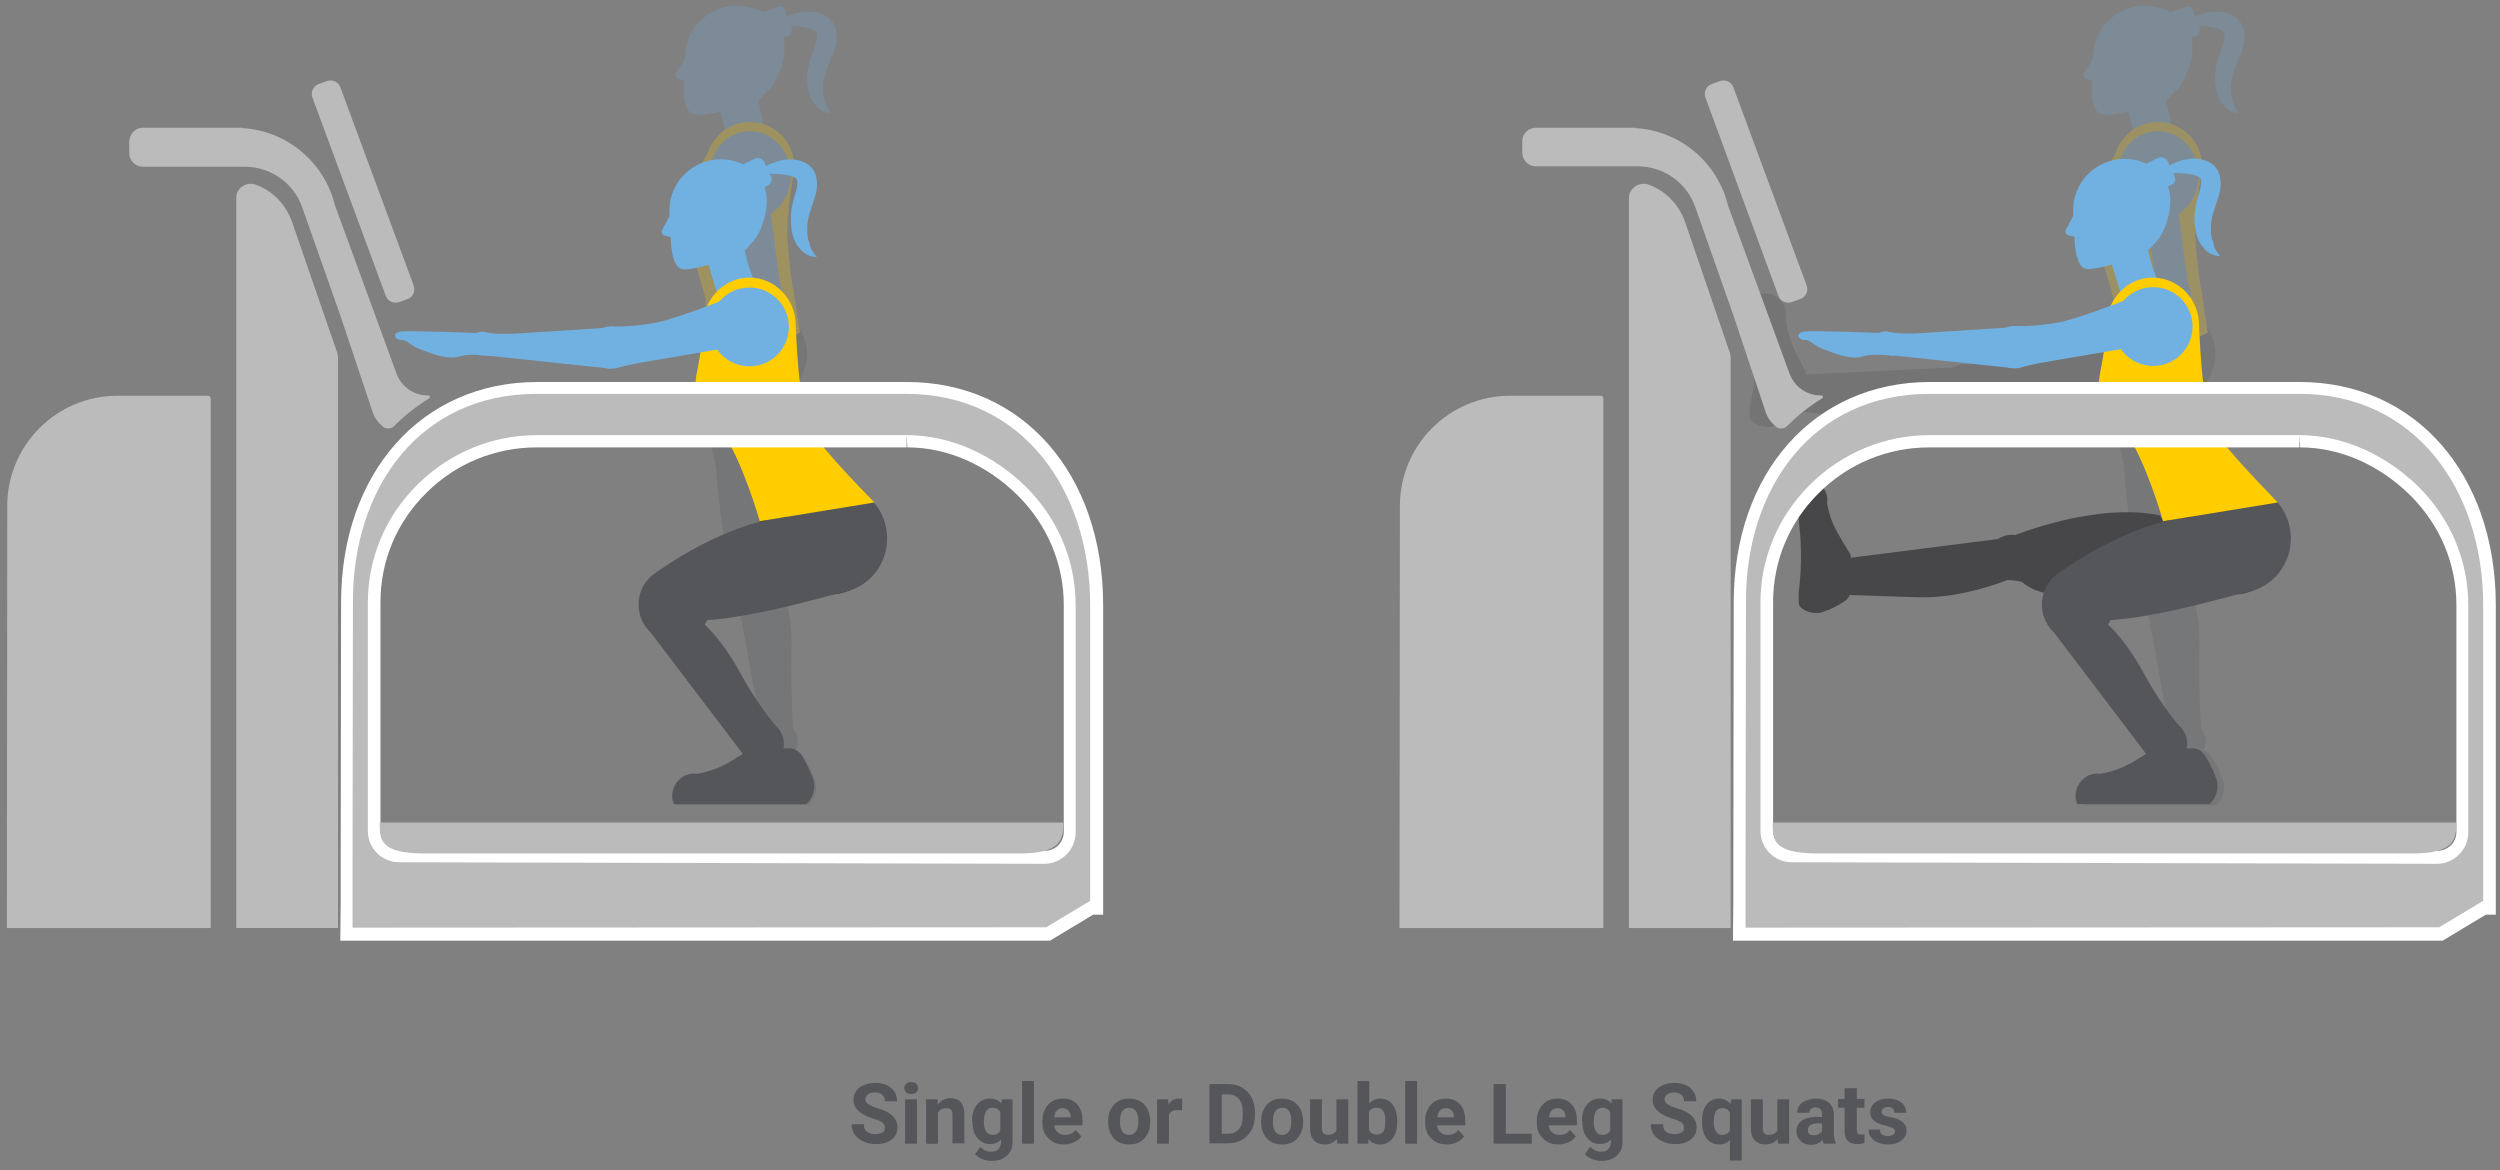 <?xml version="1.0" encoding="utf-8"?>
<svg xmlns="http://www.w3.org/2000/svg" xmlns:xlink="http://www.w3.org/1999/xlink" version="1.1" id="Layer_1" x="0px" y="0px" viewBox="0 0 653.8 306" style="enable-background:new 0 0 653.8 306;">
<rect x="0" y="0" width="653.8" height="306" fill="#808080" stroke="none"/>
<style type="text/css">
	.st0{opacity:0.24;}
	.st1{clip-path:url(#SVGID_2_);fill:#54565A;}
	.st2{clip-path:url(#SVGID_2_);fill:#71B1E2;}
	.st3{clip-path:url(#SVGID_2_);fill:#FFCD00;}
	.st4{opacity:0.22;}
	.st5{clip-path:url(#SVGID_4_);fill:#54565A;}
	.st6{clip-path:url(#SVGID_4_);fill:#71B1E2;}
	.st7{clip-path:url(#SVGID_4_);fill:#FFCD00;}
	.st8{clip-path:url(#SVGID_4_);fill:#47474A;}
	.st9{fill:#47474A;}
	.st10{fill:#2D2A26;}
	.st11{fill:#71B1E2;}
	.st12{fill:#54565A;}
	.st13{fill:#0075C9;}
	.st14{fill:#FFCD00;}
	.st15{fill:#FFFFFF;}
	.st16{fill:#BBBBBB;}
</style>
<g>
	<g class="st0">
		<g>
			<defs>
				<rect id="SVGID_1_" x="176.3" y="1.5" width="42.5" height="209.1"/>
			</defs>
			<clipPath id="SVGID_2_">
				<use xlink:href="#SVGID_1_" style="overflow:visible;"/>
			</clipPath>
			<path class="st1" d="M213,203.7c-0.7-2.1-1.9-4.4-2.9-5.9c-0.7-1.1-1.9-1.8-3.3-1.8h-9.7c0,0-1.4,0.9-6,3.7&#xA;				c-3.7,2.1-7.1,2.8-8.5,3c-0.2,0-0.4-0.1-0.6-0.1c-3.1,0-5.7,2.6-5.7,5.9c0,0.8,0.2,1.4,0.4,2.1h7.5h3h16.9h3.6h3.6&#xA;				c1.1-0.9,1.8-2.2,2-3.6c0-0.1,0.1-0.2,0.1-0.4c0-0.1,0-0.2,0-0.3c0-0.1,0-0.2,0-0.3C213.5,205.2,213.3,204.4,213,203.7"/>
			<path class="st2" d="M197.7,2.4c-7.1-2.7-15,0.8-17.7,7.9c-0.6,1.6-0.9,3.4-0.9,5.2l-2.3,3.5c-0.3,0.5-0.2,1.2,0.4,1.5l1.7,0.6&#xA;				c-0.2,3.7,0.1,7.2,1.8,8.5c1.6,1.2,11.9-0.8,18-3.7l1.2-1.2c1.7-1.4,3-3.4,4.1-6.3C206.7,11.3,204.8,5.1,197.7,2.4"/>
			<path class="st2" d="M204,5.1c1.4-0.8,2.9-1.4,4.5-1.7c1.6-0.3,3.3-0.5,5.3-0.1c1,0.2,2,0.6,3,1.5c1,0.8,1.6,2.1,1.9,3.3&#xA;				c0.4,2.4-0.2,4.2-0.8,5.8l-0.9,2.1c-0.3,0.6-0.5,1.3-0.7,1.9c-0.5,1.3-0.8,2.5-1,3.8c-0.1,1.3-0.2,2.5,0.2,3.7&#xA;				c0.2,0.6,0.2,1.6,0.5,2.1c0.4,0.5,0.8,1.7,1.4,2.1c-0.9-0.1-1.8-0.3-2.6-0.8c-0.8-0.5-1.5-1.2-2-1.9c-1.1-1.5-1.5-3.4-1.7-5.1&#xA;				c-0.1-1.8,0-3.5,0.5-5.1c0.2-0.8,0.4-1.6,0.7-2.4l0.8-2.1c0.5-1.2,0.7-2.4,0.6-3c0-0.3-0.1-0.4-0.2-0.7c-0.1-0.2-0.5-0.5-0.9-0.7&#xA;				c-1-0.4-2.3-0.7-3.7-0.9c-1.4-0.2-2.9-0.2-4.4-0.3L204,5.1z"/>
			<path class="st2" d="M206.3,9.3l-3.8,1.4c-0.7,0.3-1.4-0.1-1.7-0.8l-1.9-5.1c-0.3-0.7,0.1-1.4,0.8-1.7l3.8-1.4&#xA;				c0.7-0.3,1.4,0.1,1.7,0.8l1.9,5.1C207.3,8.3,207,9,206.3,9.3"/>
			<path class="st2" d="M187.7,25.7l2.8,12.8l9.7-4.4c0,0-2.8-8.5-1.4-10.7L187.7,25.7z"/>
			<path class="st1" d="M189.5,100.4c4.3,5.2,12,5.8,17.2,1.5c5.2-4.3,5.8-12,1.5-17.2c-4.3-5.2-12-5.8-17.2-1.5&#xA;				C185.9,87.6,185.2,95.3,189.5,100.4"/>
			<path class="st1" d="M184.5,86.8c0,0-0.6,16.6,1.3,28.2c1.9,11.6,5.6,19.5,5.6,19.5l12.1-34.7L184.5,86.8z"/>
			<path class="st3" d="M177.7,52.9C177.7,52.8,177.7,52.8,177.7,52.9l7.4-12.9c0.5-1.6,1.3-3,2.4-4.2l0,0l0,0&#xA;				c2.1-2.4,5.2-3.9,8.6-3.9c6.4,0,11.6,5.2,11.6,11.6c0,0.3,0,0.6,0,0.9l0,0c0,0,0,0,0,0c-0.1,0.8-0.2,1.6-0.4,2.4&#xA;				c-0.6,3.7-1.7,10.9-1.3,16.4c0.3,4.7,0.9,9.1,1.3,11.8c0.3,0.9,0.4,1.9,0.5,3l1.4,9c0,0-10.4,6-24.6,1.6V78.4&#xA;				c0,0-3-11.7-5.3-15.5c-1.5-1.6-2.5-3.8-2.5-6.2C176.8,55.4,177.1,54.1,177.7,52.9"/>
			<path class="st1" d="M189.6,141.7c0.9,3.8,4.8,6.1,8.6,5.1c3.8-0.9,6.1-4.8,5.1-8.6c-0.9-3.8-4.8-6.1-8.6-5.1&#xA;				C190.9,134.1,188.6,137.9,189.6,141.7"/>
			<path class="st1" d="M198.7,195c0.7,2.7,3.4,4.3,6.1,3.7c2.7-0.7,4.3-3.4,3.7-6.1c-0.7-2.7-3.4-4.3-6.1-3.7&#xA;				C199.7,189.6,198,192.3,198.7,195"/>
			<path class="st1" d="M191.7,92.3l-4.7,1.1c0,0-0.4,18.2,0.2,27.9c0.6,9.6,2.1,18.9,2.1,18.9l14,0.8c0,0,4.1-22.2,4.2-29.5&#xA;				c0.1-7.3,2.8-21.3,2.8-21.3l-8.5,1.5l-9.8,1.1l-0.6-1.1L191.7,92.3z"/>
			<path class="st1" d="M201.5,143.4c0,0,5.8,13.2,5.5,25.5c-0.3,12.3,0.5,22.7,0.5,22.7l-8.2,0.1c0,0-7.9-43.7-8.6-46.4&#xA;				c-0.7-2.7,0.8-6.8,0.8-6.8L201.5,143.4z"/>
			<path class="st2" d="M197.6,119.2c-5.7,0-5.4-2.3-5.3-5.3c0.1-2.9,2.6-5.3,5.6-5.3c3,0,5.4,2.3,5.3,5.3&#xA;				C203.1,116.8,203.1,119.2,197.6,119.2"/>
			<polyline class="st2" points="202.8,112.2 200.4,105.8 195.6,105.3 192.6,112.5"/>
			<path class="st2" d="M202.4,73.1c2.3,1.3,3.1,4.2,1.7,6.5c-1.3,2.3-4.2,3.1-6.5,1.7c-2.3-1.3-3.1-4.2-1.7-6.5&#xA;				C197.2,72.6,200.1,71.8,202.4,73.1"/>
			<path class="st2" d="M199.4,103.8c1.3,0.7,1.7,2.3,1,3.6c-0.7,1.3-2.3,1.7-3.6,1c-1.3-0.7-1.7-2.3-1-3.6&#xA;				C196.5,103.5,198.1,103.1,199.4,103.8"/>
			<path class="st2" d="M200.2,45.9c0,0,2.3,16.3,3,22.6c0.8,6.3,1.4,8,1.4,8l-9.5,1c0,0,0.3-4.6-0.4-10c-0.7-5.4-5.7-18.5-5.7-18.5&#xA;				l3-3.5L200.2,45.9z"/>
			<path class="st2" d="M195.5,79c0,0,0.4,13.5,0.6,18.9c0.2,5.4-0.5,7.3-0.5,7.3l5,1l0.2-0.3l4-28.3l-6.1-1.1L195.5,79z"/>
			<path class="st2" d="M196.7,37.1c4.9,0.2,8.7,4.3,8.5,9.2c-0.2,4.9-4.3,8.7-9.2,8.5c-4.9-0.2-8.7-4.3-8.5-9.2&#xA;				C187.8,40.7,191.9,36.9,196.7,37.1"/>
			<path class="st2" d="M196.5,34.3c5.9,0.2,10.5,5.6,10.3,12c-0.2,6.4-5.1,11.4-11,11.2c-5.9-0.2-10.5-5.6-10.3-12&#xA;				C185.7,39.1,190.6,34.1,196.5,34.3"/>
		</g>
	</g>
	<g class="st4">
		<g>
			<defs>
				<rect id="SVGID_3_" x="457.6" y="1.5" width="129.5" height="209.1"/>
			</defs>
			<clipPath id="SVGID_4_">
				<use xlink:href="#SVGID_3_" style="overflow:visible;"/>
			</clipPath>
			<path class="st5" d="M581.2,203.7c-0.7-2.1-1.9-4.4-2.9-5.9c-0.7-1.1-1.9-1.8-3.3-1.8h-9.7c0,0-1.4,0.9-6,3.7&#xA;				c-3.6,2.1-7.1,2.8-8.5,3c-0.2,0-0.4-0.1-0.6-0.1c-3.1,0-5.7,2.6-5.7,5.9c0,0.8,0.2,1.4,0.4,2.1h7.5h3h16.9h3.6h3.6&#xA;				c1.1-0.9,1.8-2.2,2-3.6c0-0.1,0.1-0.2,0.1-0.4c0-0.1,0-0.2,0-0.3c0-0.1,0-0.2,0-0.3C581.7,205.2,581.5,204.4,581.2,203.7"/>
			<path class="st6" d="M565.9,2.4c-7.1-2.7-15,0.8-17.7,7.9c-0.6,1.6-0.9,3.4-0.9,5.2l-2.3,3.5c-0.3,0.5-0.2,1.2,0.4,1.5l1.7,0.6&#xA;				c-0.2,3.7,0.1,7.2,1.8,8.5c1.6,1.2,11.9-0.8,18-3.7l1.2-1.2c1.7-1.4,3-3.4,4.1-6.3C574.9,11.3,573,5.1,565.9,2.4"/>
			<path class="st6" d="M572.2,5.1c1.4-0.8,2.9-1.4,4.5-1.7c1.6-0.3,3.3-0.5,5.3-0.1c1,0.2,2,0.6,3,1.5c1,0.8,1.6,2.1,1.9,3.3&#xA;				c0.4,2.4-0.2,4.2-0.8,5.8l-0.9,2.1c-0.3,0.6-0.5,1.3-0.7,1.9c-0.5,1.3-0.8,2.5-1,3.8c-0.1,1.3-0.2,2.5,0.2,3.7&#xA;				c0.2,0.6,0.2,1.6,0.5,2.1c0.4,0.5,0.8,1.7,1.4,2.1c-0.9-0.1-1.8-0.3-2.6-0.8c-0.8-0.5-1.5-1.2-2-1.9c-1.1-1.5-1.5-3.4-1.7-5.1&#xA;				c-0.1-1.8,0-3.5,0.4-5.1c0.2-0.8,0.4-1.6,0.7-2.4l0.8-2.1c0.5-1.2,0.7-2.4,0.6-3c0-0.3-0.1-0.4-0.2-0.7c-0.1-0.2-0.5-0.5-0.9-0.7&#xA;				c-1-0.4-2.3-0.7-3.7-0.9c-1.4-0.2-2.9-0.2-4.4-0.3L572.2,5.1z"/>
			<path class="st6" d="M574.5,9.3l-3.8,1.4c-0.7,0.3-1.4-0.1-1.7-0.8l-1.9-5.1c-0.3-0.7,0.1-1.4,0.8-1.7l3.8-1.4&#xA;				c0.7-0.3,1.4,0.1,1.7,0.8l1.9,5.1C575.5,8.3,575.2,9,574.5,9.3"/>
			<path class="st6" d="M555.9,25.7l2.8,12.8l9.7-4.4c0,0-2.8-8.5-1.4-10.7L555.9,25.7z"/>
			<path class="st5" d="M557.8,100.4c4.3,5.2,12,5.8,17.2,1.5c5.2-4.3,5.8-12,1.5-17.2c-4.3-5.2-12-5.8-17.2-1.5&#xA;				C554.1,87.6,553.4,95.3,557.8,100.4"/>
			<path class="st5" d="M552.8,86.8c0,0-0.6,16.6,1.3,28.2c1.9,11.6,5.6,19.5,5.6,19.5l12.1-34.7L552.8,86.8z"/>
			<path class="st7" d="M545.9,52.9C545.9,52.8,546,52.8,545.9,52.9l7.4-12.9c0.5-1.6,1.3-3,2.4-4.2l0,0l0,0&#xA;				c2.1-2.4,5.2-3.9,8.6-3.9c6.4,0,11.6,5.2,11.6,11.6c0,0.3,0,0.6,0,0.9l0,0c0,0,0,0,0,0c-0.1,0.8-0.2,1.6-0.4,2.4&#xA;				c-0.6,3.7-1.7,10.9-1.3,16.4c0.3,4.7,0.9,9.1,1.3,11.8c0.3,0.9,0.4,1.9,0.5,3l1.4,9c0,0-10.4,6-24.6,1.6V78.4&#xA;				c0,0-3-11.7-5.3-15.5c-1.5-1.6-2.5-3.8-2.5-6.2C545,55.4,545.4,54.1,545.9,52.9"/>
			<path class="st5" d="M557.8,141.7c0.9,3.8,4.8,6.1,8.6,5.1c3.8-0.9,6.1-4.8,5.1-8.6c-0.9-3.8-4.8-6.1-8.6-5.1&#xA;				C559.2,134.1,556.9,137.9,557.8,141.7"/>
			<path class="st5" d="M566.9,195c0.7,2.7,3.4,4.3,6.1,3.7c2.7-0.7,4.3-3.4,3.7-6.1c-0.7-2.7-3.4-4.3-6.1-3.7&#xA;				C567.9,189.6,566.3,192.3,566.9,195"/>
			<path class="st5" d="M559.9,92.3l-4.7,1.1c0,0-0.4,18.2,0.2,27.9c0.6,9.6,2.1,18.9,2.1,18.9l14,0.8c0,0,4.1-22.2,4.2-29.5&#xA;				c0.1-7.3,2.8-21.3,2.8-21.3l-8.5,1.5l-9.8,1.1l-0.6-1.1L559.9,92.3z"/>
			<path class="st5" d="M569.7,143.4c0,0,5.8,13.2,5.5,25.5c-0.3,12.3,0.5,22.7,0.5,22.7l-8.2,0.1c0,0-7.9-43.7-8.6-46.4&#xA;				c-0.7-2.7,0.8-6.8,0.8-6.8L569.7,143.4z"/>
			<path class="st6" d="M565.9,119.2c-5.7,0-5.4-2.3-5.3-5.3c0.1-2.9,2.6-5.3,5.6-5.3c3,0,5.4,2.3,5.3,5.3&#xA;				C571.4,116.8,571.3,119.2,565.9,119.2"/>
			<polyline class="st6" points="571,112.2 568.6,105.8 563.9,105.3 560.9,112.5"/>
			<path class="st6" d="M570.6,73.1c2.3,1.3,3.1,4.2,1.7,6.5c-1.3,2.3-4.2,3.1-6.5,1.7c-2.3-1.3-3.1-4.2-1.7-6.5&#xA;				C565.4,72.6,568.3,71.8,570.6,73.1"/>
			<path class="st6" d="M567.6,103.8c1.3,0.7,1.7,2.3,1,3.6c-0.7,1.3-2.3,1.7-3.6,1c-1.3-0.7-1.7-2.3-1-3.6&#xA;				C564.7,103.5,566.3,103.1,567.6,103.8"/>
			<path class="st6" d="M568.4,45.9c0,0,2.3,16.3,3,22.6c0.8,6.3,1.4,8,1.4,8l-9.5,1c0,0,0.3-4.6-0.4-10c-0.7-5.4-5.7-18.5-5.7-18.5&#xA;				l3-3.5L568.4,45.9z"/>
			<path class="st6" d="M563.7,79c0,0,0.4,13.5,0.6,18.9c0.2,5.4-0.5,7.3-0.5,7.3l5,1l0.2-0.3l4-28.3l-6.1-1.1L563.7,79z"/>
			<path class="st6" d="M565,37.1c4.9,0.2,8.7,4.3,8.5,9.2c-0.2,4.9-4.3,8.7-9.2,8.5c-4.9-0.2-8.7-4.3-8.5-9.2&#xA;				C556,40.7,560.1,36.9,565,37.1"/>
			<path class="st6" d="M564.7,34.3c5.9,0.2,10.5,5.6,10.3,12c-0.2,6.4-5.1,11.4-11,11.2c-5.9-0.2-10.5-5.6-10.3-12&#xA;				C553.9,39.1,558.8,34.1,564.7,34.3"/>
			<path class="st8" d="M508.4,105.2c-1.8-3.4-0.6-7.5,2.6-9.2c3.3-1.7,7.4-0.4,9.2,2.9c1.8,3.4,0.8,10.5-2.6,9.2&#xA;				C510,105.4,510.2,108.6,508.4,105.2"/>
			<path class="st8" d="M553.7,93.2c-16.5-5-38.9,2.3-38.9,2.3s-5.1,11.2,6.9,15.4c12,4.2,41.3,5.1,41.3,5.1L553.7,93.2z"/>
			<path class="st8" d="M512.4,106.9c0,0-12.1,4-23.7,2.7c-11.5-1.3-17.9-2-17.9-2l0.2-9.6l45.9-2.2L512.4,106.9z"/>
			<path class="st8" d="M463.8,111.4c2-0.5,4.2-1.5,5.7-2.2c1.1-0.6,1.9-1.7,2-3l0.7-9c0,0-0.8-1.4-3-5.9c-1.7-3.6-2.1-6.9-2.2-8.2&#xA;				c0-0.2,0.1-0.4,0.1-0.5c0.2-2.9-2-5.5-5.1-5.8c-0.4,0-0.7,0-1.1,0c-0.5,0.1-0.9,0.5-1,1.1l-0.5,6.1l-0.2,2.8l0.1,2.2&#xA;				c0.2,5.7-0.3,11.4-1.6,16.9l-0.2,2.7c0,0.5,0.1,1,0.5,1.3c0.7,0.7,1.6,1.3,2.7,1.5c0.1,0,0.2,0.1,0.4,0.1c0.1,0,0.2,0,0.3,0&#xA;				c0.1,0,0.2,0,0.2,0C462.4,111.8,463.1,111.6,463.8,111.4"/>
		</g>
	</g>
	<path class="st9" d="M597.6,144.7c-1.9,7.6-9.4,12.2-16.8,10.4c-7.4-1.9-11.7-9.5-9.8-17.1c1.9-7.6,9.4-12.2,16.8-10.3&#xA;		C595.1,129.4,599.5,137.1,597.6,144.7"/>
	<path class="st9" d="M520.7,150.3c-2.1-3.2-1.2-7.4,1.9-9.4c3.1-2,7.3-1,9.4,2.2c2.1,3.2,1.7,10.4-1.9,9.4&#xA;		C522.3,150.4,522.8,153.5,520.7,150.3"/>
	<path class="st9" d="M564.9,134.8c-16.8-3.6-38.6,5.4-38.6,5.4s-4.2,11.6,8.1,14.8c12.3,3.3,41.6,1.9,41.6,1.9L564.9,134.8z"/>
	<path class="st9" d="M524.9,151.7c0,0-11.8,4.9-23.4,4.5c-11.6-0.4-18-0.6-18-0.6l-0.6-9.6l45.6-5.8L524.9,151.7z"/>
	<polygon class="st10" points="577.9,129.3 564.2,137.4 571.9,142.9"/>
	<path class="st11" d="M559.4,42.1c-7.1-2.1-14.6,2-16.7,9.1c-0.5,1.6-0.6,3.4-0.5,5.2l-1.9,3.6c-0.3,0.5-0.1,1.2,0.5,1.5l1.7,0.4&#xA;		c0.1,3.6,0.7,7.1,2.4,8.2c1.7,1.1,11.6-1.7,17.4-5.1l1.1-1.3c1.6-1.5,2.7-3.6,3.5-6.5C568.9,50.1,566.5,44.2,559.4,42.1"/>
	<path class="st11" d="M565.8,44.2c1.3-0.9,2.8-1.6,4.3-2.1c1.6-0.5,3.2-0.8,5.2-0.5c1,0.2,2.1,0.5,3.1,1.2c1,0.7,1.8,1.9,2.1,3.1&#xA;		c0.6,2.3,0.1,4.2-0.4,5.8l-0.7,2.1c-0.2,0.6-0.4,1.3-0.6,1.9c-0.4,1.3-0.6,2.6-0.6,3.8c0,1.2,0,2.5,0.5,3.6c0.2,0.6,0.3,1.5,0.6,2&#xA;		c0.4,0.4,0.9,1.6,1.5,1.9c-0.9,0-1.8-0.2-2.6-0.6c-0.8-0.4-1.5-1-2.1-1.8c-1.2-1.4-1.8-3.2-2-4.9c-0.3-1.7-0.2-3.4,0-5.1&#xA;		c0.1-0.8,0.3-1.6,0.5-2.4l0.6-2.1c0.4-1.2,0.5-2.4,0.4-3c-0.1-0.3-0.1-0.4-0.3-0.6c-0.2-0.2-0.5-0.4-1-0.6c-1-0.3-2.3-0.5-3.7-0.6&#xA;		c-1.4-0.1-2.9,0-4.4,0L565.8,44.2z"/>
	<path class="st12" d="M599.1,140.8c0,7.8-6.1,14.2-13.7,14.2s-13.7-6.3-13.7-14.2c0-7.8,6.1-14.2,13.7-14.2S599.1,133,599.1,140.8"/>
	<path class="st12" d="M552.8,158.1c0,5.4-4.2,9.7-9.4,9.7c-5.2,0-9.4-4.3-9.4-9.7c0-5.4,4.2-9.7,9.4-9.7&#xA;		C548.6,148.4,552.8,152.8,552.8,158.1"/>
	<path class="st11" d="M567.8,48.4l-2.5,1.2c-1,0.4-2.1,0-2.5-0.9L561,45c-0.4-1,0-2.1,0.9-2.5l2.5-1.2c1-0.4,2.1,0,2.5,0.9l1.7,3.7&#xA;		C569.2,46.9,568.7,48,567.8,48.4"/>
	<path class="st12" d="M574.6,135.1c-17.2,0.6-36.1,14.7-36.1,14.7s-1.2,12.2,11.5,12.4c12.7,0.1,40.8-8.4,40.8-8.4L574.6,135.1z"/>
	<path class="st12" d="M550,162.2c0,0,5,3.6,10.6,13.8c5.6,10.2,10.2,14.8,10.2,14.8l-9.5,6.4l-25.9-34.1L550,162.2z"/>
	<path class="st11" d="M551.3,65.8l3.7,12.3l9.1-5.1c0,0-3.4-8.2-2.2-10.4L551.3,65.8z"/>
	<path class="st13" d="M567.9,86.5c-1.8,3.3-5.8,4.5-9.1,2.8c-3.3-1.8-4.5-5.8-2.8-9.1c1.8-3.3,5.8-4.5,9.1-2.8&#xA;		C568.4,79.1,569.7,83.2,567.9,86.5"/>
	<path class="st14" d="M578.6,111.7c-2.8-5.3-3.5-26.6-3.5-26.6c0-6.9-5.4-12.5-12.1-12.5c-5.9,0-10.8,4.4-11.9,10.2l0,0l0,0.1&#xA;		c-0.1,0.7-0.2,1.4-0.2,2.2c0,0,0,0.1,0,0.1l-0.3,3.7c-0.3,3.1-0.9,6.2-1.5,9.3c-0.1,0.7-0.2,1.3-0.2,2c0,1.1,0.2,2.1,0.5,3.1v0&#xA;		c0,0,0,0,0,0c0.6,1.9,1.6,3.6,3,4.9c0.8,1.2,1.9,2.6,3.2,4.4c5.4,7.2,10.1,23.7,10.1,23.7l30-4.9&#xA;		C595.7,131.3,581.4,117.1,578.6,111.7"/>
	<path class="st11" d="M531.7,93.4c-1.4,2.7-4.8,3.7-7.5,2.3c-2.7-1.4-3.7-4.8-2.3-7.5c1.4-2.7,4.8-3.7,7.5-2.3&#xA;		C532.1,87.3,533.1,90.7,531.7,93.4"/>
	<path class="st11" d="M495.8,91.2c-0.8,1.5-2.7,2.1-4.2,1.3c-1.5-0.8-2.1-2.7-1.3-4.2c0.8-1.5,2.7-2.1,4.2-1.3&#xA;		C496,87.8,496.6,89.7,495.8,91.2"/>
	<path class="st11" d="M563.3,89.8c0,0-18.9,3.3-26.2,4.5c-7.3,1.2-9.2,2-9.2,2l-1.5-11c0,0,5.3,0.2,11.6-0.9&#xA;		c6.2-1.1,21.3-7.3,21.3-7.3l4.2,3.3L563.3,89.8z"/>
	<path class="st11" d="M524.6,85.7c0,0-15.7,1-22,1.4c-6.3,0.4-8.5-0.3-8.5-0.3l-0.9,5.8l0.4,0.2l33.1,3.5l1.1-7.2L524.6,85.7z"/>
	<path class="st11" d="M492.4,87.1c0,0-18.1-0.7-20.5-0.4c-2.4,0.3-1.8,2.2,0,2.2c1.8,0,1.9,1.3,5.4,2.6c3.5,1.3,6.9,2.6,9.9,1.7&#xA;		c3-0.9,8.1-0.1,8.1-0.1l-2.6-5.4L492.4,87.1z"/>
	<path class="st12" d="M572,194.5c0,3.2-2.6,5.9-5.7,5.9c-3.1,0-5.7-2.6-5.7-5.9c0-3.2,2.6-5.9,5.7-5.9&#xA;		C569.5,188.6,572,191.2,572,194.5"/>
	<path class="st12" d="M579.5,203.4c-0.7-2.1-1.9-4.4-2.9-5.9c-0.7-1.1-1.9-1.8-3.3-1.8h-9.7c0,0-1.4,0.9-6,3.7&#xA;		c-3.7,2.1-7.1,2.8-8.5,3c-0.2,0-0.4-0.1-0.6-0.1c-3.1,0-5.7,2.6-5.7,5.9c0,0.8,0.2,1.4,0.4,2.1h7.5h3h16.9h3.6h3.6&#xA;		c1.1-0.9,1.8-2.2,2-3.6c0-0.1,0.1-0.2,0.1-0.4c0-0.1,0-0.2,0-0.3c0-0.1,0-0.2,0-0.3C580,204.9,579.8,204.1,579.5,203.4"/>
	<path class="st9" d="M476.8,160c2-0.6,4.1-1.8,5.5-2.7c1.1-0.7,1.7-1.8,1.7-3.1v-9.1c0,0-0.9-1.3-3.4-5.7c-2-3.4-2.6-6.7-2.8-8&#xA;		c0-0.2,0.1-0.4,0.1-0.6c0-3-2.5-5.4-5.5-5.4c-0.4,0-0.7,0-1.1,0.1c-0.5,0.1-0.9,0.6-0.9,1.2v6.2v2.8l0.2,2.2&#xA;		c0.6,5.6,0.5,11.4-0.2,17v2.7c0,0.5,0.2,1,0.6,1.3c0.8,0.7,1.7,1.1,2.8,1.3c0.1,0,0.2,0.1,0.4,0.1c0.1,0,0.2,0,0.3,0&#xA;		c0.1,0,0.2,0,0.2,0C475.4,160.4,476.1,160.3,476.8,160"/>
	<path class="st11" d="M573.4,85.4c0,5.7-4.6,10.3-10.3,10.3c-5.7,0-10.3-4.6-10.3-10.3c0-5.7,4.6-10.3,10.3-10.3&#xA;		C568.8,75.1,573.4,79.7,573.4,85.4"/>
	<path class="st9" d="M230.5,144.7c-1.9,7.6-9.4,12.2-16.8,10.4c-7.4-1.9-11.7-9.5-9.8-17.1c1.9-7.6,9.4-12.2,16.8-10.3&#xA;		C228.1,129.4,232.4,137.1,230.5,144.7"/>
	<polygon class="st10" points="210.8,129.3 197.1,137.4 204.9,142.9"/>
	<path class="st11" d="M192.3,42.2c-7.1-2.1-14.6,2-16.7,9.1c-0.5,1.6-0.6,3.4-0.5,5.2l-1.9,3.6c-0.3,0.5-0.1,1.2,0.5,1.5l1.7,0.4&#xA;		c0.1,3.6,0.7,7.1,2.4,8.2c1.7,1.1,11.6-1.7,17.4-5.1l1.1-1.3c1.6-1.5,2.7-3.6,3.5-6.5C201.9,50.2,199.5,44.3,192.3,42.2"/>
	<path class="st11" d="M198.7,44.4c1.3-0.9,2.8-1.6,4.3-2.1c1.6-0.5,3.2-0.8,5.2-0.5c1,0.2,2.1,0.5,3.1,1.2c1,0.7,1.8,1.9,2.1,3.1&#xA;		c0.6,2.3,0.1,4.2-0.4,5.8l-0.7,2.1c-0.2,0.6-0.4,1.3-0.6,1.9c-0.4,1.3-0.6,2.6-0.6,3.8c0,1.2,0,2.5,0.5,3.6c0.2,0.6,0.3,1.5,0.6,2&#xA;		c0.4,0.4,0.9,1.6,1.5,1.9c-0.9,0-1.8-0.2-2.6-0.6c-0.8-0.4-1.5-1-2.1-1.8c-1.2-1.4-1.8-3.2-2-4.9c-0.3-1.7-0.2-3.4,0-5.1&#xA;		c0.1-0.8,0.3-1.6,0.5-2.4l0.6-2.1c0.4-1.2,0.5-2.4,0.4-3c-0.1-0.3-0.1-0.4-0.3-0.6c-0.2-0.2-0.5-0.4-1-0.6c-1-0.3-2.3-0.5-3.7-0.6&#xA;		c-1.4-0.1-2.9,0-4.4,0L198.7,44.4z"/>
	<path class="st12" d="M232,140.8c0,7.8-6.1,14.2-13.7,14.2s-13.7-6.3-13.7-14.2c0-7.8,6.1-14.2,13.7-14.2S232,133,232,140.8"/>
	<path class="st12" d="M185.8,158.1c0,5.4-4.2,9.7-9.4,9.7c-5.2,0-9.4-4.3-9.4-9.7c0-5.4,4.2-9.7,9.4-9.7&#xA;		C181.6,148.4,185.8,152.8,185.8,158.1"/>
	<path class="st11" d="M200.7,48.6l-2.5,1.2c-1,0.4-2.1,0-2.5-0.9l-1.7-3.7c-0.4-1,0-2.1,0.9-2.5l2.5-1.2c1-0.4,2.1,0,2.5,0.9&#xA;		l1.7,3.7C202.1,47,201.7,48.1,200.7,48.6"/>
	<path class="st12" d="M207.6,135.1c-17.2,0.6-36.1,14.7-36.1,14.7s-1.2,12.2,11.5,12.4c12.7,0.1,40.8-8.4,40.8-8.4L207.6,135.1z"/>
	<path class="st12" d="M183,162.2c0,0,5,3.6,10.6,13.8c5.6,10.2,10.2,14.8,10.2,14.8l-9.5,6.4l-25.9-34.1L183,162.2z"/>
	<path class="st11" d="M184.3,65.9l3.7,12.3l9.1-5.1c0,0-3.4-8.2-2.2-10.4L184.3,65.9z"/>
	<path class="st13" d="M200.9,86.5c-1.8,3.3-5.8,4.5-9.1,2.8s-4.5-5.8-2.8-9.1c1.8-3.3,5.8-4.5,9.1-2.8&#xA;		C201.4,79.1,202.6,83.2,200.9,86.5"/>
	<path class="st14" d="M211.6,111.7c-2.8-5.3-3.5-26.6-3.5-26.6c0-6.9-5.4-12.5-12.1-12.5c-5.9,0-10.8,4.4-11.9,10.2l0,0l0,0.1&#xA;		c-0.1,0.7-0.2,1.4-0.2,2.2c0,0,0,0.1,0,0.1l-0.3,3.7c-0.3,3.1-0.9,6.2-1.5,9.3c-0.1,0.7-0.2,1.3-0.2,2c0,1.1,0.2,2.1,0.5,3.1v0&#xA;		c0,0,0,0,0,0c0.6,1.9,1.6,3.6,3,4.9c0.8,1.2,1.9,2.6,3.2,4.4c5.4,7.2,10.1,23.7,10.1,23.7l30-4.9&#xA;		C228.6,131.3,214.4,117.1,211.6,111.7"/>
	<path class="st11" d="M164.6,93.5c-1.4,2.7-4.8,3.7-7.5,2.3c-2.7-1.4-3.7-4.8-2.3-7.5c1.4-2.7,4.8-3.7,7.5-2.3&#xA;		C165.1,87.4,166.1,90.8,164.6,93.5"/>
	<path class="st11" d="M128.8,91.3c-0.8,1.5-2.7,2.1-4.2,1.3c-1.5-0.8-2.1-2.7-1.3-4.2c0.8-1.5,2.7-2.1,4.2-1.3&#xA;		C129,87.9,129.6,89.8,128.8,91.3"/>
	<path class="st11" d="M196.3,89.9c0,0-18.9,3.3-26.2,4.5c-7.3,1.2-9.2,2-9.2,2l-1.5-11c0,0,5.3,0.2,11.6-0.9&#xA;		c6.2-1.1,21.3-7.3,21.3-7.3l4.2,3.3L196.3,89.9z"/>
	<path class="st11" d="M157.5,85.8c0,0-15.7,1-22,1.4c-6.3,0.4-8.5-0.3-8.5-0.3l-0.9,5.8l0.4,0.2l33.1,3.5l1.1-7.2L157.5,85.8z"/>
	<path class="st11" d="M125.4,87.1c0,0-18.1-0.7-20.5-0.4c-2.4,0.3-1.8,2.2,0,2.2c1.8,0,1.9,1.3,5.4,2.6s6.9,2.6,9.9,1.7&#xA;		c3-0.9,8.1-0.1,8.1-0.1l-2.6-5.4L125.4,87.1z"/>
	<path class="st12" d="M205,194.5c0,3.2-2.6,5.9-5.7,5.9c-3.1,0-5.7-2.6-5.7-5.9c0-3.2,2.6-5.9,5.7-5.9&#xA;		C202.4,188.6,205,191.2,205,194.5"/>
	<path class="st12" d="M212.5,203.4c-0.7-2.1-1.9-4.4-2.9-5.9c-0.7-1.1-1.9-1.8-3.3-1.8h-9.7c0,0-1.4,0.9-6,3.7&#xA;		c-3.7,2.1-7.1,2.8-8.5,3c-0.2,0-0.4-0.1-0.6-0.1c-3.1,0-5.7,2.6-5.7,5.9c0,0.8,0.2,1.4,0.4,2.1h7.5h3h16.9h3.6h3.6&#xA;		c1.1-0.9,1.8-2.2,2-3.6c0-0.1,0.1-0.2,0.1-0.4c0-0.1,0-0.2,0-0.3c0-0.1,0-0.2,0-0.3C213,204.9,212.8,204.1,212.5,203.4"/>
	<path class="st11" d="M206.3,85.5c0,5.7-4.6,10.3-10.3,10.3c-5.7,0-10.3-4.6-10.3-10.3c0-5.7,4.6-10.3,10.3-10.3&#xA;		C201.7,75.2,206.3,79.8,206.3,85.5"/>
	<path class="st11" d="M168.1,234.8l-3.7,1.3c-0.7,0.2-1.4-0.1-1.7-0.8l-1.7-5c-0.2-0.7,0.1-1.4,0.8-1.7l3.7-1.3&#xA;		c0.7-0.2,1.4,0.1,1.7,0.8l1.7,5C169.1,233.8,168.8,234.6,168.1,234.8"/>
	<g>
		<path class="st12" d="M231.4,295c0-0.6-0.2-1.1-0.6-1.4c-0.4-0.3-1.2-0.7-2.3-1c-1.1-0.4-2-0.7-2.6-1.1c-1.8-1-2.7-2.2-2.7-3.9&#xA;			c0-0.8,0.2-1.6,0.7-2.3c0.5-0.7,1.2-1.2,2-1.5c0.9-0.4,1.9-0.6,3-0.6c1.1,0,2.1,0.2,3,0.6c0.9,0.4,1.5,1,2,1.7&#xA;			c0.5,0.7,0.7,1.6,0.7,2.5h-3.2c0-0.7-0.2-1.3-0.7-1.7c-0.4-0.4-1.1-0.6-1.9-0.6c-0.8,0-1.4,0.2-1.8,0.5c-0.4,0.3-0.7,0.8-0.7,1.3&#xA;			c0,0.5,0.3,0.9,0.8,1.3c0.5,0.3,1.3,0.7,2.3,1c1.8,0.5,3.2,1.2,4,2c0.8,0.8,1.3,1.8,1.3,3c0,1.3-0.5,2.4-1.5,3.2&#xA;			c-1,0.8-2.4,1.2-4.1,1.2c-1.2,0-2.3-0.2-3.3-0.7c-1-0.4-1.7-1-2.3-1.8c-0.5-0.8-0.8-1.6-0.8-2.7h3.2c0,1.7,1,2.6,3.1,2.6&#xA;			c0.8,0,1.4-0.2,1.8-0.5C231.2,296,231.4,295.5,231.4,295z"/>
		<path class="st12" d="M236.5,284.5c0-0.5,0.2-0.8,0.5-1.1c0.3-0.3,0.7-0.4,1.3-0.4c0.5,0,0.9,0.1,1.3,0.4c0.3,0.3,0.5,0.7,0.5,1.1&#xA;			c0,0.5-0.2,0.9-0.5,1.2s-0.7,0.4-1.3,0.4s-0.9-0.1-1.3-0.4C236.7,285.3,236.5,285,236.5,284.5z M239.8,299.1h-3.1v-11.6h3.1V299.1&#xA;			z"/>
		<path class="st12" d="M245.2,287.5l0.1,1.3c0.8-1,1.9-1.6,3.3-1.6c1.2,0,2.1,0.4,2.7,1.1c0.6,0.7,0.9,1.8,0.9,3.2v7.5h-3.1v-7.4&#xA;			c0-0.7-0.1-1.1-0.4-1.4s-0.8-0.4-1.4-0.4c-0.9,0-1.5,0.4-2,1.1v8.2h-3.1v-11.6H245.2z"/>
		<path class="st12" d="M254.2,293.2c0-1.8,0.4-3.2,1.3-4.3s2-1.6,3.4-1.6c1.3,0,2.3,0.4,3,1.3l0.1-1.1h2.8v11.2&#xA;			c0,1-0.2,1.9-0.7,2.6c-0.5,0.7-1.1,1.3-1.9,1.7c-0.8,0.4-1.8,0.6-2.9,0.6c-0.8,0-1.7-0.2-2.5-0.5s-1.4-0.8-1.8-1.3l1.4-1.9&#xA;			c0.8,0.9,1.7,1.3,2.8,1.3c0.8,0,1.5-0.2,1.9-0.7s0.7-1.1,0.7-1.9v-0.6c-0.7,0.8-1.7,1.2-2.8,1.2c-1.4,0-2.5-0.5-3.4-1.6&#xA;			c-0.9-1.1-1.3-2.5-1.3-4.3V293.2z M257.3,293.4c0,1.1,0.2,1.9,0.6,2.5c0.4,0.6,1,0.9,1.7,0.9c0.9,0,1.6-0.4,2-1.1v-4.9&#xA;			c-0.4-0.7-1.1-1.1-2-1.1c-0.7,0-1.3,0.3-1.7,0.9C257.5,291.3,257.3,292.2,257.3,293.4z"/>
		<path class="st12" d="M270.4,299.1h-3.1v-16.4h3.1V299.1z"/>
		<path class="st12" d="M278.3,299.3c-1.7,0-3.1-0.5-4.1-1.6c-1.1-1-1.6-2.4-1.6-4.2v-0.3c0-1.2,0.2-2.2,0.7-3.1&#xA;			c0.4-0.9,1.1-1.6,1.9-2.1c0.8-0.5,1.8-0.7,2.8-0.7c1.6,0,2.8,0.5,3.7,1.5c0.9,1,1.4,2.4,1.4,4.2v1.3h-7.4c0.1,0.8,0.4,1.4,0.9,1.8&#xA;			c0.5,0.5,1.1,0.7,1.9,0.7c1.2,0,2.1-0.4,2.8-1.3l1.5,1.7c-0.5,0.7-1.1,1.2-1.9,1.5C280.1,299.1,279.2,299.3,278.3,299.3z&#xA;			 M277.9,289.8c-0.6,0-1.1,0.2-1.5,0.6c-0.4,0.4-0.6,1-0.7,1.8h4.3v-0.2c0-0.7-0.2-1.2-0.6-1.6S278.6,289.8,277.9,289.8z"/>
		<path class="st12" d="M289.8,293.2c0-1.1,0.2-2.2,0.7-3.1s1.1-1.6,1.9-2.1c0.8-0.5,1.8-0.7,2.9-0.7c1.6,0,2.8,0.5,3.8,1.4&#xA;			c1,1,1.5,2.3,1.7,3.9l0,0.8c0,1.8-0.5,3.2-1.5,4.3c-1,1.1-2.3,1.6-4,1.6s-3-0.5-4-1.6c-1-1.1-1.5-2.5-1.5-4.4V293.2z M292.9,293.4&#xA;			c0,1.1,0.2,1.9,0.6,2.5c0.4,0.6,1,0.9,1.8,0.9c0.7,0,1.3-0.3,1.8-0.9c0.4-0.6,0.6-1.5,0.6-2.8c0-1.1-0.2-1.9-0.6-2.5&#xA;			s-1-0.9-1.8-0.9c-0.8,0-1.3,0.3-1.8,0.9C293.1,291.2,292.9,292.1,292.9,293.4z"/>
		<path class="st12" d="M309.1,290.4c-0.4-0.1-0.8-0.1-1.1-0.1c-1.2,0-1.9,0.4-2.3,1.2v7.6h-3.1v-11.6h2.9l0.1,1.4&#xA;			c0.6-1.1,1.5-1.6,2.6-1.6c0.3,0,0.7,0,1,0.1L309.1,290.4z"/>
		<path class="st12" d="M316.3,299.1v-15.6h4.8c1.4,0,2.6,0.3,3.7,0.9c1.1,0.6,1.9,1.5,2.5,2.6c0.6,1.1,0.9,2.4,0.9,3.9v0.7&#xA;			c0,1.4-0.3,2.7-0.9,3.9c-0.6,1.1-1.4,2-2.5,2.6s-2.3,0.9-3.7,0.9H316.3z M319.5,286.1v10.4h1.6c1.3,0,2.2-0.4,2.9-1.2&#xA;			c0.7-0.8,1-2,1-3.5v-0.8c0-1.6-0.3-2.8-1-3.6c-0.7-0.8-1.6-1.2-2.9-1.2H319.5z"/>
		<path class="st12" d="M329.8,293.2c0-1.1,0.2-2.2,0.7-3.1s1.1-1.6,1.9-2.1c0.8-0.5,1.8-0.7,2.9-0.7c1.6,0,2.8,0.5,3.8,1.4&#xA;			c1,1,1.5,2.3,1.7,3.9l0,0.8c0,1.8-0.5,3.2-1.5,4.3c-1,1.1-2.3,1.6-4,1.6s-3-0.5-4-1.6c-1-1.1-1.5-2.5-1.5-4.4V293.2z M332.9,293.4&#xA;			c0,1.1,0.2,1.9,0.6,2.5c0.4,0.6,1,0.9,1.8,0.9c0.7,0,1.3-0.3,1.8-0.9c0.4-0.6,0.6-1.5,0.6-2.8c0-1.1-0.2-1.9-0.6-2.5&#xA;			s-1-0.9-1.8-0.9c-0.8,0-1.3,0.3-1.8,0.9C333.1,291.2,332.9,292.1,332.9,293.4z"/>
		<path class="st12" d="M349.6,297.9c-0.8,0.9-1.8,1.4-3.2,1.4c-1.2,0-2.2-0.4-2.8-1.1c-0.7-0.7-1-1.8-1-3.1v-7.6h3.1v7.5&#xA;			c0,1.2,0.5,1.8,1.6,1.8c1,0,1.8-0.4,2.2-1.1v-8.2h3.1v11.6h-2.9L349.6,297.9z"/>
		<path class="st12" d="M365.4,293.4c0,1.9-0.4,3.3-1.2,4.3c-0.8,1-1.9,1.6-3.3,1.6c-1.3,0-2.3-0.5-3-1.4l-0.1,1.2H355v-16.4h3.1&#xA;			v5.9c0.7-0.8,1.7-1.3,2.8-1.3c1.4,0,2.5,0.5,3.3,1.6c0.8,1,1.2,2.5,1.2,4.4V293.4z M362.3,293.1c0-1.2-0.2-2-0.6-2.6&#xA;			s-0.9-0.8-1.7-0.8c-1,0-1.7,0.4-2,1.2v4.6c0.4,0.8,1.1,1.2,2.1,1.2c1,0,1.7-0.5,2-1.5C362.2,294.8,362.3,294.1,362.3,293.1z"/>
		<path class="st12" d="M370.6,299.1h-3.1v-16.4h3.1V299.1z"/>
		<path class="st12" d="M378.4,299.3c-1.7,0-3.1-0.5-4.1-1.6c-1.1-1-1.6-2.4-1.6-4.2v-0.3c0-1.2,0.2-2.2,0.7-3.1&#xA;			c0.4-0.9,1.1-1.6,1.9-2.1c0.8-0.5,1.8-0.7,2.8-0.7c1.6,0,2.8,0.5,3.7,1.5c0.9,1,1.4,2.4,1.4,4.2v1.3h-7.4c0.1,0.8,0.4,1.4,0.9,1.8&#xA;			c0.5,0.5,1.1,0.7,1.9,0.7c1.2,0,2.1-0.4,2.8-1.3l1.5,1.7c-0.5,0.7-1.1,1.2-1.9,1.5C380.3,299.1,379.4,299.3,378.4,299.3z&#xA;			 M378.1,289.8c-0.6,0-1.1,0.2-1.5,0.6c-0.4,0.4-0.6,1-0.7,1.8h4.3v-0.2c0-0.7-0.2-1.2-0.6-1.6S378.8,289.8,378.1,289.8z"/>
		<path class="st12" d="M393.8,296.5h6.8v2.6h-10v-15.6h3.2V296.5z"/>
		<path class="st12" d="M407.6,299.3c-1.7,0-3.1-0.5-4.1-1.6c-1.1-1-1.6-2.4-1.6-4.2v-0.3c0-1.2,0.2-2.2,0.7-3.1&#xA;			c0.4-0.9,1.1-1.6,1.9-2.1c0.8-0.5,1.8-0.7,2.8-0.7c1.6,0,2.8,0.5,3.7,1.5c0.9,1,1.4,2.4,1.4,4.2v1.3H405c0.1,0.8,0.4,1.4,0.9,1.8&#xA;			c0.5,0.5,1.1,0.7,1.9,0.7c1.2,0,2.1-0.4,2.8-1.3l1.5,1.7c-0.5,0.7-1.1,1.2-1.9,1.5C409.4,299.1,408.6,299.3,407.6,299.3z&#xA;			 M407.3,289.8c-0.6,0-1.1,0.2-1.5,0.6c-0.4,0.4-0.6,1-0.7,1.8h4.3v-0.2c0-0.7-0.2-1.2-0.6-1.6S407.9,289.8,407.3,289.8z"/>
		<path class="st12" d="M413.7,293.2c0-1.8,0.4-3.2,1.3-4.3s2-1.6,3.4-1.6c1.3,0,2.3,0.4,3,1.3l0.1-1.1h2.8v11.2&#xA;			c0,1-0.2,1.9-0.7,2.6c-0.5,0.7-1.1,1.3-1.9,1.7c-0.8,0.4-1.8,0.6-2.9,0.6c-0.8,0-1.7-0.2-2.5-0.5s-1.4-0.8-1.8-1.3l1.4-1.9&#xA;			c0.8,0.9,1.7,1.3,2.8,1.3c0.8,0,1.5-0.2,1.9-0.7s0.7-1.1,0.7-1.9v-0.6c-0.7,0.8-1.7,1.2-2.8,1.2c-1.4,0-2.5-0.5-3.4-1.6&#xA;			c-0.9-1.1-1.3-2.5-1.3-4.3V293.2z M416.8,293.4c0,1.1,0.2,1.9,0.6,2.5c0.4,0.6,1,0.9,1.7,0.9c0.9,0,1.6-0.4,2-1.1v-4.9&#xA;			c-0.4-0.7-1.1-1.1-2-1.1c-0.7,0-1.3,0.3-1.7,0.9C417,291.3,416.8,292.2,416.8,293.4z"/>
		<path class="st12" d="M440.4,295c0-0.6-0.2-1.1-0.6-1.4c-0.4-0.3-1.2-0.7-2.3-1c-1.1-0.4-2-0.7-2.6-1.1c-1.8-1-2.7-2.2-2.7-3.9&#xA;			c0-0.8,0.2-1.6,0.7-2.3c0.5-0.7,1.2-1.2,2-1.5c0.9-0.4,1.9-0.6,3-0.6c1.1,0,2.1,0.2,3,0.6c0.9,0.4,1.5,1,2,1.7&#xA;			c0.5,0.7,0.7,1.6,0.7,2.5h-3.2c0-0.7-0.2-1.3-0.7-1.7c-0.4-0.4-1.1-0.6-1.9-0.6c-0.8,0-1.4,0.2-1.8,0.5c-0.4,0.3-0.7,0.8-0.7,1.3&#xA;			c0,0.5,0.3,0.9,0.8,1.3c0.5,0.3,1.3,0.7,2.3,1c1.8,0.5,3.2,1.2,4,2c0.8,0.8,1.3,1.8,1.3,3c0,1.3-0.5,2.4-1.5,3.2&#xA;			c-1,0.8-2.4,1.2-4.1,1.2c-1.2,0-2.3-0.2-3.3-0.7c-1-0.4-1.7-1-2.3-1.8c-0.5-0.8-0.8-1.6-0.8-2.7h3.2c0,1.7,1,2.6,3.1,2.6&#xA;			c0.8,0,1.4-0.2,1.8-0.5C440.2,296,440.4,295.5,440.4,295z"/>
		<path class="st12" d="M445.1,293.2c0-1.8,0.4-3.3,1.2-4.3c0.8-1.1,1.9-1.6,3.3-1.6c1.2,0,2.2,0.5,3,1.4l0.2-1.2h2.7v16h-3.1v-5.4&#xA;			c-0.7,0.8-1.6,1.2-2.8,1.2c-1.4,0-2.5-0.5-3.3-1.6C445.5,296.6,445.1,295.1,445.1,293.2z M448.2,293.4c0,1.1,0.2,2,0.6,2.5&#xA;			c0.4,0.6,0.9,0.9,1.6,0.9c0.9,0,1.6-0.4,2-1.1v-4.8c-0.4-0.7-1-1.1-2-1.1c-0.7,0-1.3,0.3-1.7,0.9&#xA;			C448.4,291.2,448.2,292.1,448.2,293.4z"/>
		<path class="st12" d="M464.9,297.9c-0.8,0.9-1.8,1.4-3.2,1.4c-1.2,0-2.2-0.4-2.8-1.1c-0.7-0.7-1-1.8-1-3.1v-7.6h3.1v7.5&#xA;			c0,1.2,0.5,1.8,1.6,1.8c1,0,1.8-0.4,2.2-1.1v-8.2h3.1v11.6h-2.9L464.9,297.9z"/>
		<path class="st12" d="M476.9,299.1c-0.1-0.3-0.2-0.6-0.3-1c-0.7,0.8-1.7,1.3-2.9,1.3c-1.1,0-2.1-0.3-2.8-1&#xA;			c-0.7-0.7-1.1-1.5-1.1-2.5c0-1.2,0.5-2.2,1.4-2.8c0.9-0.7,2.2-1,3.9-1h1.4v-0.7c0-0.5-0.1-1-0.4-1.3c-0.3-0.3-0.7-0.5-1.3-0.5&#xA;			c-0.5,0-0.9,0.1-1.2,0.4c-0.3,0.2-0.4,0.6-0.4,1H470c0-0.7,0.2-1.3,0.6-1.9c0.4-0.6,1-1,1.8-1.3c0.8-0.3,1.6-0.5,2.5-0.5&#xA;			c1.4,0,2.6,0.4,3.4,1.1s1.3,1.7,1.3,3v5c0,1.1,0.2,1.9,0.5,2.5v0.2H476.9z M474.3,296.9c0.5,0,0.9-0.1,1.3-0.3s0.7-0.5,0.9-0.8v-2&#xA;			h-1.2c-1.5,0-2.4,0.5-2.5,1.6l0,0.2c0,0.4,0.1,0.7,0.4,1C473.5,296.8,473.9,296.9,474.3,296.9z"/>
		<path class="st12" d="M485.6,284.6v2.8h2v2.3h-2v5.8c0,0.4,0.1,0.7,0.2,0.9s0.5,0.3,0.9,0.3c0.3,0,0.6,0,0.9-0.1v2.3&#xA;			c-0.6,0.2-1.2,0.3-1.9,0.3c-2.2,0-3.3-1.1-3.3-3.3v-6.2h-1.7v-2.3h1.7v-2.8H485.6z"/>
		<path class="st12" d="M495.6,295.9c0-0.4-0.2-0.7-0.6-0.9c-0.4-0.2-1-0.4-1.8-0.6c-2.8-0.6-4.1-1.7-4.1-3.5c0-1,0.4-1.9,1.3-2.6&#xA;			c0.9-0.7,2-1,3.3-1c1.5,0,2.6,0.3,3.5,1c0.9,0.7,1.3,1.6,1.3,2.7h-3.1c0-0.4-0.1-0.8-0.4-1.1c-0.3-0.3-0.7-0.4-1.3-0.4&#xA;			c-0.5,0-0.9,0.1-1.2,0.4s-0.4,0.5-0.4,0.9c0,0.3,0.2,0.6,0.5,0.8c0.3,0.2,0.9,0.4,1.6,0.5c0.8,0.2,1.4,0.3,1.9,0.5&#xA;			c1.6,0.6,2.5,1.6,2.5,3.1c0,1.1-0.5,1.9-1.4,2.6c-0.9,0.7-2.1,1-3.5,1c-1,0-1.8-0.2-2.6-0.5c-0.8-0.3-1.3-0.8-1.8-1.4&#xA;			s-0.6-1.3-0.6-2h2.9c0,0.5,0.2,1,0.6,1.3c0.4,0.3,0.9,0.4,1.5,0.4c0.6,0,1-0.1,1.3-0.3C495.5,296.5,495.6,296.2,495.6,295.9z"/>
	</g>
	<path class="st15" d="M89,246l0.1-10.5l0-10.1l0.1-67.8c0-34,21.1-57.7,51.3-57.7l96.7,0c30.2,0,51.3,24,51.3,58.4l0,80.9l-2.6,0&#xA;		l-11.3,6.8L89,246z M237.1,113.8l0,3.2l-96.7,0c-10.9,0-21.2,4.2-28.9,11.9c-7.8,7.7-12,17.8-12,28.6l0,59.7c0,2.7,2.2,4.9,5,4.9&#xA;		l168.7,0.4c2.8,0,5-2.2,5-4.9l0-59.4c0-10.8-4.3-20.9-12-28.6c-8.2-8.1-18.5-12.6-28.9-12.6L237.1,113.8z"/>
	<path class="st16" d="M1.8,242.7l53.3,0l0-138.5c0-0.4-0.3-0.7-0.7-0.7l-23.7,0c-15.9,0-28.8,12.9-28.8,28.8L1.8,242.7z"/>
	<path class="st16" d="M285.1,235.9l0-7.8l0-69.9c0-30-17.7-55.2-48.1-55.2h0l-96.7,0c-30.4,0-48.1,24.4-48,54.5l-0.1,67.8l0,10&#xA;		l0,7.3l181.4-0.1l11.3-6.8H285.1z M281.3,158.3l0,59.4c0,4.5-3.7,8.2-8.2,8.2h0l-168.7-0.4c-4.6,0-8.2-3.7-8.2-8.2l0-59.7&#xA;		c0-11.6,4.6-22.6,13-30.9c8.4-8.3,19.5-12.9,31.2-12.9l96.7,0h0c11.8,0,22.8,5.3,31.2,13.5C276.7,135.7,281.3,146.6,281.3,158.3"/>
	<path class="st16" d="M106.6,78.2l-2.2,0.8c-1.4,0.5-3-0.2-3.5-1.6L81.7,25.5c-0.5-1.4,0.2-3,1.6-3.5l2.2-0.8&#xA;		c1.4-0.5,3,0.2,3.5,1.6l19.2,51.9C108.7,76.2,108,77.7,106.6,78.2"/>
	<path class="st16" d="M37.4,33.4h26v0.1c11.8,0.7,21.5,9.1,24.2,20.2l16.1,44c1.3,3.5,4.6,5.8,8.3,5.7c0.5,0,0.6,0.6,0.2,0.8&#xA;		c-3.3,2-6.3,4.4-9.1,7.2c-0.8,0.8-2.1,0.9-2.9,0.2c-1.3-1-2.3-2.4-2.8-4L89,82.5l-9.9-28.1c-2.2-6.5-8.3-10.8-15.1-10.8h-0.6h-1.6&#xA;		H37.4c-2,0-3.6-1.6-3.6-3.6v-3C33.9,35,35.4,33.4,37.4,33.4"/>
	<path class="st16" d="M66.9,48.3c4.4,1.6,7.9,5.2,9.5,9.8L88,91.7c0.3,0.7,0.4,1.5,0.4,2.3l0,148.7l-26.6,0l0-190.9&#xA;		C61.7,49.2,64.4,47.4,66.9,48.3"/>
	<path class="st16" d="M110.8,223.2l155.8,0c10.8,0,11.5-3.6,11.5-8.1l-178.8,0C99.3,219.6,99.3,223.1,110.8,223.2"/>
	<path class="st15" d="M453.2,246l0.1-10.5l0-10.1l0.1-67.8c0-34,21.1-57.7,51.3-57.7l96.7,0c30.2,0,51.3,24,51.3,58.4l0,80.9&#xA;		l-2.6,0l-11.3,6.8L453.2,246z M601.3,113.8l0,3.2l-96.7,0c-10.9,0-21.2,4.2-28.9,11.9c-7.8,7.7-12,17.8-12,28.6l0,59.7&#xA;		c0,2.7,2.2,4.9,5,4.9l168.7,0.4c2.8,0,5-2.2,5-4.9l0-59.4c0-10.8-4.3-20.9-12-28.6c-8.2-8.1-18.5-12.6-28.9-12.6L601.3,113.8z"/>
	<path class="st16" d="M366,242.7l53.3,0l0-138.5c0-0.4-0.3-0.7-0.7-0.7l-23.7,0c-15.9,0-28.8,12.9-28.8,28.8L366,242.7z"/>
	<path class="st16" d="M649.4,235.9l0-7.8l0-69.9c0-30-17.7-55.2-48.1-55.2h0l-96.7,0c-30.4,0-48.1,24.4-48,54.5l-0.1,67.8l0,10&#xA;		l0,7.3l181.4-0.1l11.3-6.8H649.4z M645.5,158.3l0,59.4c0,4.5-3.7,8.2-8.2,8.2h0l-168.7-0.4c-4.6,0-8.2-3.7-8.2-8.2l0-59.7&#xA;		c0-11.6,4.6-22.6,13-30.9c8.4-8.3,19.5-12.9,31.2-12.9l96.7,0h0c11.8,0,22.8,5.3,31.2,13.5C640.9,135.7,645.5,146.6,645.5,158.3"/>
	<path class="st16" d="M470.8,78.2l-2.2,0.8c-1.4,0.5-3-0.2-3.5-1.6L446,25.5c-0.5-1.4,0.2-3,1.6-3.5l2.2-0.8c1.4-0.5,3,0.2,3.5,1.6&#xA;		l19.2,51.9C473,76.2,472.2,77.7,470.8,78.2"/>
	<path class="st16" d="M401.7,33.4h26v0.1c11.8,0.7,21.5,9.1,24.2,20.2l16.1,44c1.3,3.5,4.6,5.8,8.3,5.7c0.5,0,0.6,0.6,0.2,0.8&#xA;		c-3.3,2-6.3,4.4-9.1,7.2c-0.8,0.8-2.1,0.9-2.9,0.2c-1.3-1-2.3-2.4-2.8-4l-8.4-25.2l-9.9-28.1c-2.2-6.5-8.3-10.8-15.1-10.8h-0.6H426&#xA;		h-24.3c-2,0-3.6-1.6-3.6-3.6v-3C398.1,35,399.7,33.4,401.7,33.4"/>
	<path class="st16" d="M431.2,48.3c4.4,1.6,7.9,5.2,9.5,9.8l11.5,33.6c0.3,0.7,0.4,1.5,0.4,2.3l0,148.7l-26.6,0l0-190.9&#xA;		C426,49.2,428.7,47.4,431.2,48.3"/>
	<path class="st16" d="M475.1,223.2l155.8,0c10.8,0,11.5-3.6,11.5-8.1l-178.8,0C463.6,219.6,463.6,223.1,475.1,223.2"/>
</g>
</svg>